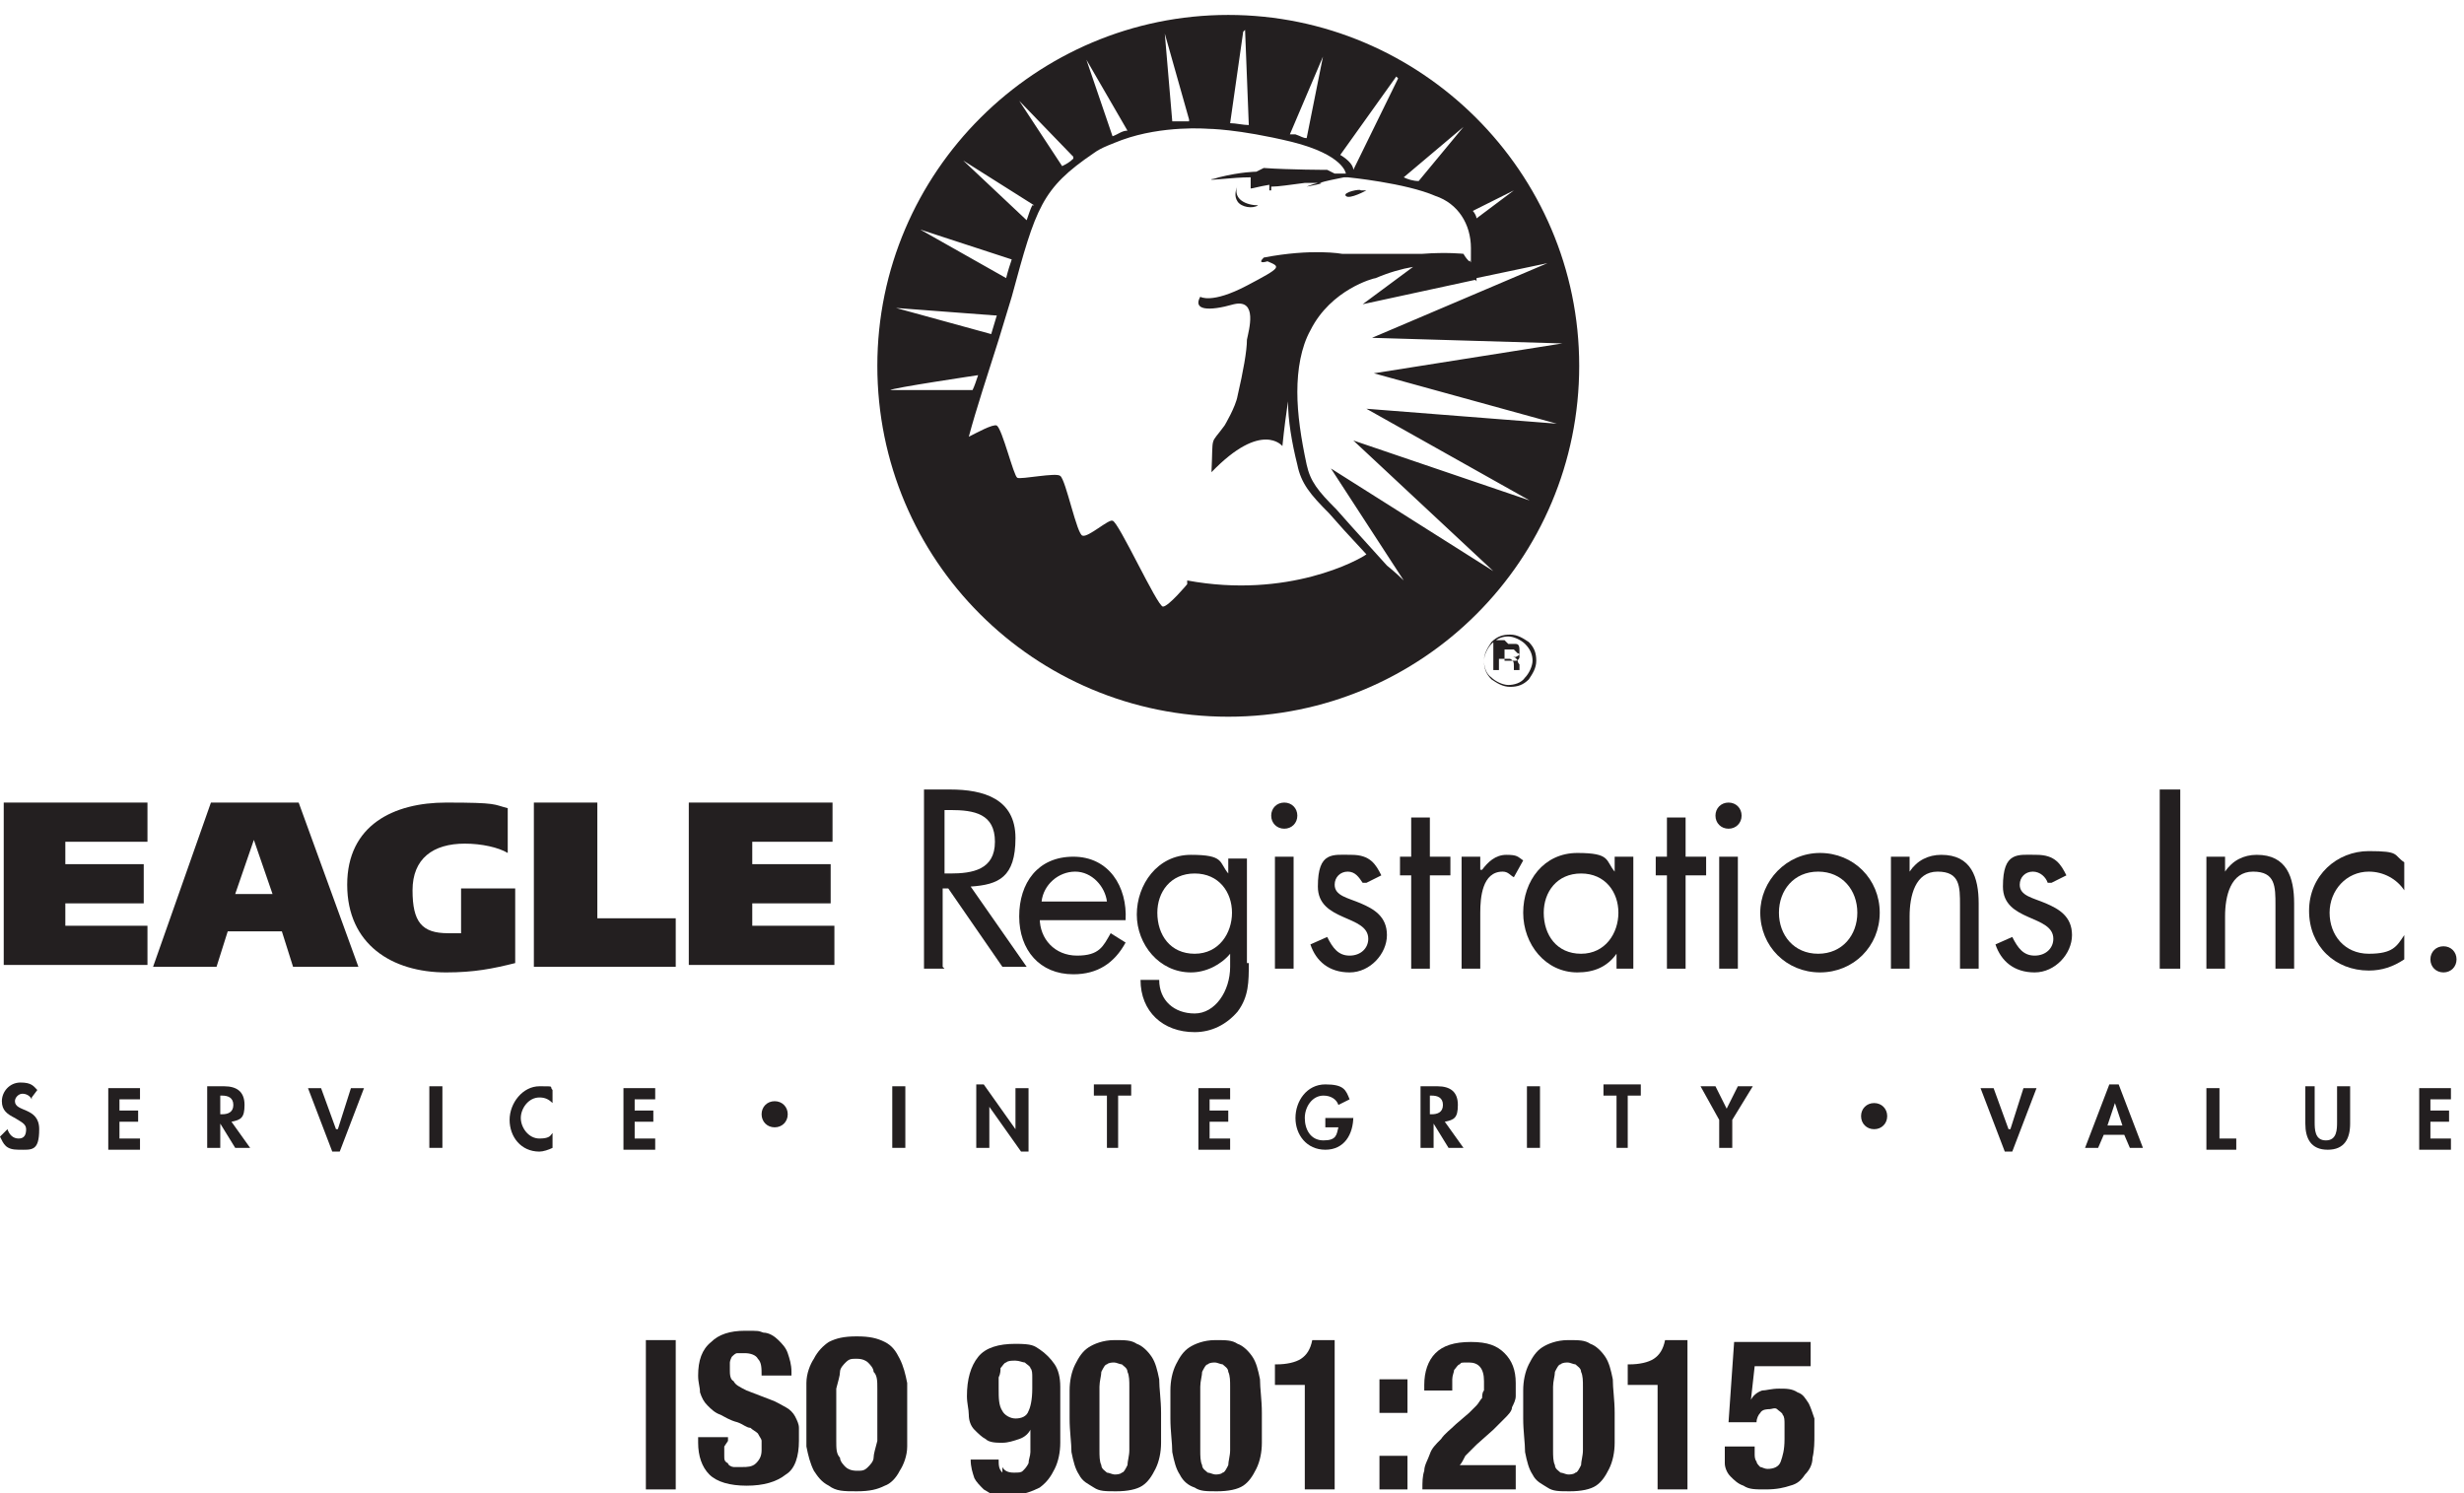 <?xml version="1.0" encoding="UTF-8"?>
<svg xmlns="http://www.w3.org/2000/svg" xmlns:xlink="http://www.w3.org/1999/xlink" width="132px" height="80px" viewBox="0 0 132 80" version="1.1">
  <title>certification-img1-Black</title>
  <g id="certification-img1-Black" stroke="none" fill="none" fill-rule="evenodd" stroke-width="1">
    <g id="Layer_1" fill="#231F20">
      <path d="M65.8,0.8 C55.5,0.8 47,9.2 47,19.6 C47,30 55.4,38.4 65.8,38.4 C76.2,38.4 84.6,30 84.6,19.6 C84.6,9.2 76.1,0.8 65.8,0.8 Z M81.1,10.2 L79.1,11.7 C79.1,11.6 79,11.4 78.9,11.3 L81.1,10.2 L81.1,10.2 Z M78.4,6.8 L76,9.7 C75.7,9.7 75.4,9.6 75.2,9.5 L78.4,6.8 Z M74.9,4.2 L72.5,9.1 C72.5,8.9 72.3,8.6 71.8,8.3 L74.8,4.1 L74.8,4.1 C74.8,4.1 74.8,4.1 74.8,4.1 L74.9,4.2 Z M71,2.4 L70,7.4 C69.8,7.4 69.7,7.3 69.4,7.2 C69.3,7.2 69.2,7.2 69.1,7.2 L71.1,2.5 L71.1,2.5 C71.1,2.5 71.1,2.5 71.1,2.5 L71,2.4 Z M66.7,1.6 L66.9,6.7 C66.6,6.7 66.2,6.6 65.9,6.6 L66.6,1.7 L66.6,1.7 C66.6,1.7 66.6,1.7 66.6,1.7 L66.7,1.6 Z M63.7,6.5 C63.4,6.5 63.1,6.5 62.8,6.5 L62.4,1.8 L63.7,6.4 L63.7,6.5 Z M60.4,7 C60.1,7 59.9,7.2 59.6,7.3 L58.2,3.2 L60.4,7 L60.4,7 L60.4,7 Z M57.5,8.5 C57.3,8.7 57.1,8.8 56.9,8.9 L54.6,5.4 L57.5,8.4 L57.5,8.4 L57.5,8.5 Z M55.3,11 C55.2,11.2 55.1,11.5 55,11.8 L51.6,8.6 L55.4,11 L55.4,11 L55.3,11 Z M54.2,13.9 C54.1,14.2 54,14.5 53.9,14.9 L49.3,12.3 L54.2,13.9 Z M53.4,16.9 L53.1,17.9 L48,16.5 L53.3,16.9 L53.3,16.9 L53.4,16.9 Z M52.4,20.1 C52.3,20.4 52.2,20.7 52.1,20.9 L47.7,20.9 C47.7,20.8 52.4,20.1 52.4,20.1 L52.4,20.1 L52.4,20.1 Z M48.6,25.1 L48.8,25.1 C48.8,25.1 48.6,25.1 48.6,25.1 L48.6,25.1 Z M63.6,31.3 C63.6,31.3 62.6,32.5 62.3,32.5 C62,32.5 59.9,27.9 59.6,27.9 C59.4,27.8 58.3,28.8 58,28.7 C57.7,28.7 57.1,25.7 56.8,25.5 C56.6,25.3 54.7,25.7 54.5,25.6 C54.3,25.5 53.7,23 53.4,22.8 C53.2,22.7 52.3,23.2 51.9,23.4 C52.3,21.9 52.9,20.1 53.5,18.2 L54.2,15.9 C55.5,11.1 55.8,10.1 58.6,8.2 C59,7.9 59.6,7.7 60.1,7.5 C62.3,6.7 64.7,6.9 64.7,6.9 C64.7,6.9 66.3,6.9 69.2,7.6 C72,8.3 72.1,9.3 72.1,9.3 C71.8,9.3 71.5,9.3 71.5,9.3 L71.1,9.1 C71.1,9.1 69.1,9.1 67.7,9 L67.3,9.2 C67.3,9.2 66.5,9.2 65.3,9.5 C65,9.6 64.9,9.6 64.9,9.6 C64.7,9.7 66,9.5 67,9.5 L67,10.1 C67.1,10.1 67.4,10 68,9.9 L68,10.2 C68,10.2 68,10.2 68.1,10.2 L68.1,10.2 C68.1,10.2 68.1,10 68.1,10 C68.5,10 69.1,9.9 69.9,9.8 L70.6,9.8 C70.2,9.9 70,10 70,10 C70,10 71.1,9.8 70.7,9.8 C71,9.7 71.5,9.6 72,9.5 L72.2,9.5 C72.2,9.5 75.3,9.8 76.9,10.5 C78.1,10.9 78.8,12 78.8,13.3 C78.8,14.6 78.8,13.8 78.7,14 C78.5,13.8 78.4,13.6 78.4,13.6 L78.4,13.6 C78.4,13.6 77.5,13.5 76.2,13.6 L71.9,13.6 C71.9,13.6 70.3,13.3 67.7,13.8 C67.3,14.2 67.9,14 67.9,14 C68.6,14.3 68.7,14.3 66.8,15.3 C64.9,16.3 64.3,15.9 64.3,15.9 C63.9,16.6 64.7,16.7 66.1,16.3 C67.4,16 66.9,17.7 66.8,18.2 C66.8,18.8 66.6,19.9 66.3,21.2 C66.2,21.8 65.6,22.8 65.6,22.8 C64.8,23.9 65,23.2 64.9,25.3 C67.6,22.5 68.7,23.9 68.7,23.9 C68.8,22.9 68.9,22.2 69,21.5 C69,22.5 69.2,23.7 69.5,24.9 C69.7,25.9 70.2,26.5 71.2,27.5 L72,28.4 L73.2,29.7 C72.8,30 69,32.1 63.6,31.1 L63.6,31.1 C63.6,31.1 63.6,31.1 63.6,31.1 L63.6,31.3 Z M82.2,26.9 L72.5,23.6 L80,30.6 L71.3,25.1 L75.2,31.1 C74.8,30.7 74.3,30.3 74.3,30.3 L72.4,28.2 L71.6,27.3 C70.6,26.3 70.2,25.8 70,24.9 C69.7,23.5 69.5,22.2 69.5,21 C69.5,19.8 69.7,18.6 70.2,17.7 C71.3,15.5 73.6,14.9 73.7,14.9 C74.4,14.6 75.1,14.4 75.7,14.3 L73,16.3 L79,15 L79,15 C79,15.1 79,15 79,15 C79.1,15 79.1,15.1 79.1,15.1 L79.1,14.9 L82.9,14.1 L73.5,18.1 L83.7,18.4 L73.6,20 L83.4,22.7 L73.2,21.9 L82.1,26.9 L82.1,26.9 L82.2,26.9 Z" id="Shape" fill-rule="nonzero"></path>
      <path d="M67.4,11 C66.8,11 66,10.7 66.3,9.9 C66.2,10.2 66.1,10.5 66.3,10.8 C66.5,11.1 67.1,11.2 67.4,11 Z" id="Path" fill-rule="nonzero"></path>
      <path d="M73.2,10.2 L72.9,10.2 C72.9,10.1 71.9,10.3 72.1,10.5 C72.3,10.7 73.2,10.2 73.2,10.2 L73.2,10.2 C73.2,10.2 73.2,10.2 73.2,10.2 Z" id="Path" fill-rule="nonzero"></path>
      <path d="M81.9,36.4 C81.6,36.7 81.3,36.8 80.9,36.8 C80.5,36.8 80.2,36.6 79.9,36.4 C79.6,36.1 79.5,35.8 79.5,35.4 C79.5,35 79.7,34.7 79.9,34.4 C80.2,34.1 80.5,34 80.9,34 C81.3,34 81.6,34.2 81.9,34.4 C82.2,34.7 82.3,35 82.3,35.4 C82.3,35.8 82.1,36.1 81.9,36.4 Z M79.9,34.5 C79.7,34.7 79.5,35.1 79.5,35.4 C79.5,35.7 79.6,36.1 79.9,36.3 C80.1,36.5 80.5,36.7 80.8,36.7 C81.1,36.7 81.5,36.6 81.7,36.3 C81.9,36.1 82.1,35.7 82.1,35.4 C82.1,35.1 82,34.8 81.7,34.5 C81.5,34.3 81.1,34.1 80.8,34.1 C80.5,34.1 80.2,34.2 79.9,34.5 Z M80.8,34.5 C81,34.5 81.1,34.5 81.2,34.5 C81.4,34.5 81.4,34.7 81.4,34.9 C81.4,35.1 81.4,35.1 81.2,35.2 C81.2,35.2 81.1,35.2 81,35.2 C81.1,35.2 81.2,35.2 81.3,35.4 C81.3,35.5 81.4,35.6 81.4,35.6 L81.4,35.9 L81.1,35.9 L81.1,35.7 C81.1,35.5 81.1,35.4 80.9,35.3 L80.3,35.3 L80.3,35.9 L80,35.9 L80,34.3 L80.6,34.3 C80.6,34.3 80.6,34.3 80.6,34.3 L80.8,34.5 Z M81.1,34.8 C81.1,34.8 80.9,34.8 80.8,34.8 L80.6,34.8 L80.6,35.4 L81.2,35.4 C81.3,35.4 81.4,35.3 81.4,35.2 C81.4,35.1 81.4,35 81.3,35 L81.3,35 C81.3,35 81.3,35 81.3,35 L81.1,34.8 Z" id="Shape" fill-rule="nonzero"></path>
      <path d="M1.7,58.9 C1.6,58.7 1.4,58.6 1.2,58.6 C1,58.6 0.8,58.8 0.8,59 C0.8,59.6 2.1,59.3 2.1,60.5 C2.1,61.7 1.7,61.6 1,61.6 C0.3,61.6 0.2,61.3 0,60.9 L0.4,60.5 C0.5,60.8 0.7,61 1,61 C1.3,61 1.4,60.8 1.4,60.5 C1.4,60.2 1.1,60.1 0.8,59.9 C0.4,59.7 0.1,59.5 0.1,59 C0.1,58.5 0.5,58 1.1,58 C1.7,58 1.8,58.2 2,58.4 L1.7,58.8 L1.7,58.8 L1.7,58.8 L1.7,58.9 Z" id="Path" fill-rule="nonzero"></path>
      <polygon id="Path" fill-rule="nonzero" points="6.4 58.8 6.4 59.5 7.4 59.5 7.4 60.1 6.4 60.1 6.4 61 7.5 61 7.5 61.6 5.8 61.6 5.8 58.3 7.5 58.3 7.5 58.9 6.4 58.9"></polygon>
      <path d="M13.4,61.5 L12.6,61.5 L11.8,60.2 L11.8,61.5 L11.1,61.5 L11.1,58.2 L12,58.2 C12.7,58.2 13.1,58.5 13.1,59.2 C13.1,59.9 12.9,60 12.4,60.1 L13.4,61.5 L13.4,61.5 L13.4,61.5 Z M11.8,59.7 L11.9,59.7 C12.2,59.7 12.5,59.6 12.5,59.2 C12.5,58.8 12.2,58.7 11.9,58.7 L11.8,58.7 L11.8,59.7 Z" id="Shape" fill-rule="nonzero"></path>
      <polygon id="Path" fill-rule="nonzero" points="18.1 60.5 18.8 58.3 19.5 58.3 18.2 61.7 17.8 61.7 16.5 58.3 17.2 58.3 18 60.5"></polygon>
      <polygon id="Path" fill-rule="nonzero" points="23.7 61.5 23 61.5 23 58.2 23.7 58.2"></polygon>
      <path d="M29.6,59.1 C29.4,58.9 29.2,58.8 28.9,58.8 C28.3,58.8 27.9,59.4 27.9,59.9 C27.9,60.4 28.3,61 28.9,61 C29.5,61 29.5,60.8 29.6,60.7 L29.6,61.5 C29.4,61.6 29.1,61.7 28.9,61.7 C27.9,61.7 27.3,60.9 27.3,60 C27.3,59.1 28,58.2 28.9,58.2 C29.8,58.2 29.4,58.2 29.6,58.4 L29.6,59.2 L29.6,59.2 L29.6,59.1 Z" id="Path" fill-rule="nonzero"></path>
      <polygon id="Path" fill-rule="nonzero" points="34 58.8 34 59.5 35 59.5 35 60.1 34 60.1 34 61 35.1 61 35.1 61.6 33.4 61.6 33.4 58.3 35.1 58.3 35.1 58.9 34 58.9"></polygon>
      <polygon id="Path" fill-rule="nonzero" points="48.5 61.5 47.8 61.5 47.8 58.2 48.5 58.2"></polygon>
      <polygon id="Path" fill-rule="nonzero" points="52.3 58.1 52.7 58.1 54.4 60.5 54.4 58.3 55.1 58.3 55.1 61.7 54.7 61.7 53 59.3 53 61.5 52.3 61.5"></polygon>
      <polygon id="Path" fill-rule="nonzero" points="60 61.5 59.3 61.5 59.3 58.7 58.6 58.7 58.6 58.1 60.6 58.1 60.6 58.7 59.9 58.7 59.9 61.5"></polygon>
      <polygon id="Path" fill-rule="nonzero" points="64.8 58.8 64.8 59.5 65.8 59.5 65.8 60.1 64.8 60.1 64.8 61 65.9 61 65.9 61.6 64.2 61.6 64.2 58.3 65.9 58.3 65.9 58.9 64.8 58.9"></polygon>
      <path d="M72.5,59.8 C72.5,60.8 72,61.6 71,61.6 C70,61.6 69.4,60.8 69.4,59.9 C69.4,59 70,58.1 71,58.1 C72,58.1 72.1,58.4 72.3,58.9 L71.7,59.2 C71.6,58.9 71.3,58.7 70.9,58.7 C70.3,58.7 69.9,59.3 69.9,59.9 C69.9,60.5 70.2,61.1 70.9,61.1 C71.6,61.1 71.6,60.8 71.7,60.4 L71,60.4 L71,59.9 L72.5,59.9 L72.5,59.8 Z" id="Path" fill-rule="nonzero"></path>
      <path d="M78.4,61.5 L77.6,61.5 L76.8,60.2 L76.8,61.5 L76.1,61.5 L76.1,58.2 L77,58.2 C77.7,58.2 78.1,58.5 78.1,59.2 C78.1,59.9 77.9,60 77.4,60.1 L78.4,61.5 L78.4,61.5 L78.4,61.5 Z M76.7,59.7 L76.7,59.7 C77,59.7 77.3,59.6 77.3,59.2 C77.3,58.8 77,58.7 76.7,58.7 L76.6,58.7 L76.6,59.7 L76.6,59.7 L76.7,59.7 Z" id="Shape" fill-rule="nonzero"></path>
      <polygon id="Path" fill-rule="nonzero" points="82.5 61.5 81.8 61.5 81.8 58.2 82.5 58.2"></polygon>
      <polygon id="Path" fill-rule="nonzero" points="87.3 61.5 86.6 61.5 86.6 58.7 85.9 58.7 85.9 58.1 87.9 58.1 87.9 58.7 87.2 58.7 87.2 61.5"></polygon>
      <polygon id="Path" fill-rule="nonzero" points="91.2 58.2 91.9 58.2 92.5 59.4 93.1 58.2 93.9 58.2 92.8 60 92.8 61.5 92.1 61.5 92.1 60 91.1 58.2 91.1 58.2 91.1 58.2"></polygon>
      <polygon id="Path" fill-rule="nonzero" points="107.7 60.5 108.4 58.3 109.1 58.3 107.8 61.7 107.4 61.7 106.1 58.3 106.8 58.3 107.6 60.5"></polygon>
      <path d="M112.7,60.8 L112.4,61.5 L111.7,61.5 L113,58.1 L113.5,58.1 L114.8,61.5 L114.1,61.5 L113.8,60.8 L112.6,60.8 L112.7,60.8 Z M113.3,59.1 L112.9,60.3 L113.7,60.3 L113.3,59.1 L113.3,59.1 L113.3,59.1 Z" id="Shape" fill-rule="nonzero"></path>
      <polygon id="Path" fill-rule="nonzero" points="118.9 61 119.8 61 119.8 61.6 118.2 61.6 118.2 58.3 118.9 58.3 118.9 61.1"></polygon>
      <path d="M123.3,58.2 L124,58.2 L124,60.1 C124,60.5 124,61.1 124.6,61.1 C125.2,61.1 125.2,60.5 125.2,60.1 L125.2,58.2 L125.9,58.2 L125.9,60.2 C125.9,61 125.6,61.6 124.7,61.6 C123.8,61.6 123.5,61 123.5,60.2 L123.5,58.2 L123.3,58.2 Z" id="Path" fill-rule="nonzero"></path>
      <polygon id="Path" fill-rule="nonzero" points="130.2 58.8 130.2 59.5 131.2 59.5 131.2 60.1 130.2 60.1 130.2 61 131.3 61 131.3 61.6 129.6 61.6 129.6 58.3 131.3 58.3 131.3 58.9 130.2 58.9"></polygon>
      <polygon id="Path" fill-rule="nonzero" points="0.2 43 7.9 43 7.9 45.1 3.5 45.1 3.5 46.3 7.7 46.3 7.7 48.4 3.5 48.4 3.5 49.6 7.9 49.6 7.9 51.7 0.2 51.7 0.2 42.9"></polygon>
      <path d="M11.3,43 L16,43 L19.2,51.8 L15.7,51.8 L15.1,49.9 L12.2,49.9 L11.6,51.8 L8.2,51.8 L11.3,43 L11.3,43 Z M12.6,47.9 L14.6,47.9 L13.6,45 L12.6,47.9 L12.6,47.9 Z" id="Shape" fill-rule="nonzero"></path>
      <path d="M27.6,51.6 C26.4,51.9 25.4,52.1 23.9,52.1 C21,52.1 18.6,50.6 18.6,47.4 C18.6,44.2 21.1,43 23.9,43 C26.7,43 26.4,43.1 27.2,43.3 L27.2,45.7 C26.7,45.4 25.8,45.2 24.9,45.2 C23.2,45.2 22.1,46 22.1,47.7 C22.1,49.4 22.6,50 24,50 C25.4,50 24.5,50 24.7,50 L24.7,47.6 L27.6,47.6 L27.6,51.8 L27.6,51.8 C27.6,51.8 27.6,51.8 27.6,51.8 L27.6,51.6 Z" id="Path" fill-rule="nonzero"></path>
      <polygon id="Path" fill-rule="nonzero" points="28.6 43 32 43 32 49.2 36.2 49.2 36.2 51.8 28.6 51.8"></polygon>
      <polygon id="Path" fill-rule="nonzero" points="36.9 43 44.6 43 44.6 45.1 40.3 45.1 40.3 46.3 44.5 46.3 44.5 48.4 40.3 48.4 40.3 49.6 44.7 49.6 44.7 51.7 36.9 51.7 36.9 42.9"></polygon>
      <path d="M50.6,51.9 L49.5,51.9 L49.5,42.3 L50.9,42.3 C52.7,42.3 54.4,42.8 54.4,44.9 C54.4,47 53.5,47.4 52,47.5 L55,51.8 L53.7,51.8 L50.8,47.6 L50.5,47.6 L50.5,51.8 L50.5,51.8 L50.6,51.9 Z M50.6,46.8 L50.9,46.8 C52.1,46.8 53.3,46.6 53.3,45.1 C53.3,43.6 52.2,43.4 50.9,43.4 L50.6,43.4 L50.6,46.8 L50.6,46.8 L50.6,46.8 Z" id="Shape" fill-rule="nonzero"></path>
      <path d="M55.7,49.2 C55.7,50.3 56.5,51.2 57.7,51.2 C58.9,51.2 59.1,50.7 59.5,50 L60.3,50.5 C59.7,51.6 58.8,52.2 57.5,52.2 C55.7,52.2 54.6,50.9 54.6,49.1 C54.6,47.3 55.6,45.9 57.5,45.9 C59.4,45.9 60.4,47.5 60.3,49.3 L55.6,49.3 L55.6,49.3 L55.7,49.2 Z M59.3,48.3 C59.2,47.5 58.5,46.7 57.6,46.7 C56.7,46.7 55.9,47.4 55.8,48.3 L59.3,48.3 Z" id="Shape" fill-rule="nonzero"></path>
      <path d="M66.9,51.6 C66.9,52.6 66.9,53.4 66.3,54.2 C65.7,54.9 64.9,55.3 64,55.3 C62.3,55.3 61.1,54.2 61.1,52.5 L62.1,52.5 C62.1,53.6 62.9,54.3 64,54.3 C65.1,54.3 65.9,53.1 65.9,51.8 L65.9,51.1 C65.4,51.7 64.6,52.1 63.8,52.1 C62.1,52.1 60.9,50.6 60.9,49 C60.9,47.4 62,45.8 63.8,45.8 C65.6,45.8 65.3,46.2 65.8,46.8 L65.8,46 L66.8,46 L66.8,51.7 L66.8,51.7 C66.8,51.6 66.8,51.6 66.8,51.6 L66.9,51.6 Z M62,48.9 C62,50.1 62.7,51.1 64,51.1 C65.3,51.1 66,50 66,48.9 C66,47.8 65.3,46.8 64,46.8 C62.7,46.8 62,47.8 62,48.9 L62,48.9 L62,48.9 Z" id="Shape" fill-rule="nonzero"></path>
      <path d="M69.3,51.9 L68.3,51.9 L68.3,45.9 L69.3,45.9 L69.3,51.9 Z M69.5,43.7 C69.5,44.1 69.2,44.4 68.8,44.4 C68.4,44.4 68.1,44.1 68.1,43.7 C68.1,43.3 68.4,43 68.8,43 C69.2,43 69.5,43.3 69.5,43.7 Z" id="Shape" fill-rule="nonzero"></path>
      <path d="M73,47.3 C72.8,47 72.6,46.7 72.2,46.7 C71.8,46.7 71.5,47 71.5,47.4 C71.5,48 72.2,48.1 72.9,48.4 C73.6,48.7 74.3,49.1 74.3,50.1 C74.3,51.1 73.4,52.1 72.3,52.1 C71.2,52.1 70.5,51.5 70.2,50.6 L71.1,50.2 C71.4,50.8 71.7,51.2 72.3,51.2 C72.9,51.2 73.3,50.8 73.3,50.3 C73.3,49 70.6,49.4 70.6,47.5 C70.6,45.6 71.4,45.8 72.4,45.8 C73.4,45.8 73.7,46.3 74,46.9 L73.2,47.3 L73.1,47.3 L73.1,47.3 L73,47.3 Z" id="Path" fill-rule="nonzero"></path>
      <polygon id="Path" fill-rule="nonzero" points="76.6 51.9 75.6 51.9 75.6 46.9 75 46.9 75 45.9 75.6 45.9 75.6 43.8 76.6 43.8 76.6 45.9 77.7 45.9 77.7 46.9 76.6 46.9"></polygon>
      <path d="M79.4,46.6 C79.7,46.2 80.1,45.8 80.7,45.8 C81.3,45.8 81.3,45.9 81.6,46.1 L81.1,47 C80.9,46.9 80.8,46.7 80.5,46.7 C79.4,46.7 79.3,48.1 79.3,48.9 L79.3,51.9 L78.3,51.9 L78.3,45.9 L79.3,45.9 L79.3,46.6 L79.4,46.6 L79.4,46.6 L79.4,46.6 Z" id="Path" fill-rule="nonzero"></path>
      <path d="M87.6,51.9 L86.6,51.9 L86.6,51.1 C86.1,51.8 85.4,52.1 84.5,52.1 C82.8,52.1 81.6,50.6 81.6,48.9 C81.6,47.2 82.7,45.7 84.5,45.7 C86.3,45.7 86,46.1 86.5,46.7 L86.5,45.9 L87.5,45.9 L87.5,51.9 L87.5,51.9 L87.6,51.9 Z M82.7,48.9 C82.7,50.1 83.4,51.1 84.7,51.1 C86,51.1 86.7,50 86.7,48.9 C86.7,47.8 86,46.8 84.7,46.8 C83.4,46.8 82.7,47.8 82.7,48.9 L82.7,48.9 L82.7,48.9 Z" id="Shape" fill-rule="nonzero"></path>
      <polygon id="Path" fill-rule="nonzero" points="90.3 51.9 89.3 51.9 89.3 46.9 88.7 46.9 88.7 45.9 89.3 45.9 89.3 43.8 90.3 43.8 90.3 45.9 91.4 45.9 91.4 46.9 90.3 46.9"></polygon>
      <path d="M93.1,51.9 L92.1,51.9 L92.1,45.9 L93.1,45.9 L93.1,51.9 Z M93.3,43.7 C93.3,44.1 93,44.4 92.6,44.4 C92.2,44.4 91.9,44.1 91.9,43.7 C91.9,43.3 92.2,43 92.6,43 C93,43 93.3,43.3 93.3,43.7 Z" id="Shape" fill-rule="nonzero"></path>
      <path d="M94.3,48.9 C94.3,47.2 95.7,45.7 97.5,45.7 C99.3,45.7 100.7,47.1 100.7,48.9 C100.7,50.7 99.3,52.1 97.5,52.1 C95.7,52.1 94.3,50.7 94.3,48.9 Z M95.3,48.9 C95.3,50.1 96.1,51.1 97.4,51.1 C98.7,51.1 99.5,50.1 99.5,48.9 C99.5,47.7 98.7,46.7 97.4,46.7 C96.1,46.7 95.3,47.7 95.3,48.9 Z" id="Shape" fill-rule="nonzero"></path>
      <path d="M102.3,46.7 C102.7,46.1 103.3,45.8 104,45.8 C105.6,45.8 106,47 106,48.4 L106,51.9 L105,51.9 L105,48.5 C105,47.5 105,46.7 103.8,46.7 C102.6,46.7 102.3,48 102.3,49.1 L102.3,51.9 L101.3,51.9 L101.3,45.9 L102.3,45.9 L102.3,46.6 L102.3,46.6 L102.3,46.7 Z" id="Path" fill-rule="nonzero"></path>
      <path d="M109.7,47.3 C109.6,47 109.3,46.7 108.9,46.7 C108.5,46.7 108.2,47 108.2,47.4 C108.2,48 108.9,48.1 109.6,48.4 C110.3,48.7 111,49.1 111,50.1 C111,51.1 110.1,52.1 109,52.1 C107.9,52.1 107.2,51.5 106.9,50.6 L107.8,50.2 C108.1,50.8 108.4,51.2 109,51.2 C109.6,51.2 110,50.8 110,50.3 C110,49 107.3,49.4 107.3,47.5 C107.3,45.6 108.1,45.8 109.1,45.8 C110.1,45.8 110.4,46.3 110.7,46.9 L109.9,47.3 L109.8,47.3 L109.8,47.3 L109.7,47.3 Z" id="Path" fill-rule="nonzero"></path>
      <polygon id="Path" fill-rule="nonzero" points="116.8 51.9 115.7 51.9 115.7 42.3 116.8 42.3"></polygon>
      <path d="M119.2,46.7 C119.6,46.1 120.2,45.8 120.9,45.8 C122.5,45.8 122.9,47 122.9,48.4 L122.9,51.9 L121.9,51.9 L121.9,48.5 C121.9,47.5 121.9,46.7 120.7,46.7 C119.5,46.7 119.2,48 119.2,49.1 L119.2,51.9 L118.2,51.9 L118.2,45.9 L119.2,45.9 L119.2,46.6 L119.2,46.6 L119.2,46.7 Z" id="Path" fill-rule="nonzero"></path>
      <path d="M128.8,47.7 C128.4,47.1 127.7,46.7 126.9,46.7 C125.7,46.7 124.8,47.7 124.8,48.9 C124.8,50.1 125.6,51.1 126.9,51.1 C128.2,51.1 128.4,50.7 128.8,50.1 L128.8,51.4 C128.2,51.8 127.6,52 126.9,52 C125.1,52 123.7,50.7 123.7,48.8 C123.7,46.9 125.2,45.6 126.9,45.6 C128.6,45.6 128.2,45.8 128.8,46.2 L128.8,47.5 L128.8,47.5 L128.8,47.5 L128.8,47.7 Z" id="Path" fill-rule="nonzero"></path>
      <path d="M131.6,51.4 C131.6,51.8 131.3,52.1 130.9,52.1 C130.5,52.1 130.2,51.8 130.2,51.4 C130.2,51 130.5,50.7 130.9,50.7 C131.3,50.7 131.6,51 131.6,51.4 Z" id="Path" fill-rule="nonzero"></path>
      <path d="M42.2,59.7 C42.2,60.1 41.9,60.4 41.5,60.4 C41.1,60.4 40.8,60.1 40.8,59.7 C40.8,59.3 41.1,59 41.5,59 C41.9,59 42.2,59.3 42.2,59.7 Z" id="Path" fill-rule="nonzero"></path>
      <path d="M101.1,59.8 C101.1,60.2 100.8,60.5 100.4,60.5 C100,60.5 99.7,60.2 99.7,59.8 C99.7,59.4 100,59.1 100.4,59.1 C100.8,59.1 101.1,59.4 101.1,59.8 Z" id="Path" fill-rule="nonzero"></path>
      <polygon id="Path" fill-rule="nonzero" points="34.6 71.8 36.2 71.8 36.2 79.8 34.6 79.8"></polygon>
      <path d="M38.8,77.5 C38.8,77.7 38.8,77.9 38.8,78 C38.8,78.2 38.8,78.3 39,78.4 C39,78.5 39.2,78.6 39.3,78.6 C39.4,78.6 39.6,78.6 39.8,78.6 C40,78.6 40.3,78.6 40.5,78.4 C40.7,78.2 40.8,78 40.8,77.7 C40.8,77.4 40.8,77.4 40.8,77.2 C40.8,77.1 40.7,77 40.6,76.8 C40.5,76.7 40.3,76.6 40.2,76.5 C40,76.5 39.8,76.3 39.5,76.2 C39.1,76.1 38.8,75.9 38.6,75.8 C38.3,75.7 38.1,75.5 37.9,75.3 C37.7,75.1 37.6,74.9 37.5,74.6 C37.5,74.3 37.4,74.1 37.4,73.7 C37.4,72.9 37.6,72.3 38.1,71.9 C38.5,71.5 39.1,71.3 39.9,71.3 C40.7,71.3 40.6,71.3 40.9,71.4 C41.2,71.4 41.5,71.6 41.7,71.8 C41.9,72 42.1,72.2 42.2,72.5 C42.3,72.8 42.4,73.1 42.4,73.5 L42.4,73.7 L40.8,73.7 C40.8,73.3 40.8,73 40.6,72.8 C40.5,72.6 40.2,72.5 39.9,72.5 C39.6,72.5 39.6,72.5 39.5,72.5 C39.4,72.5 39.3,72.6 39.2,72.7 C39.2,72.7 39.1,72.9 39.1,73 C39.1,73.1 39.1,73.2 39.1,73.4 C39.1,73.6 39.1,73.9 39.3,74 C39.4,74.2 39.6,74.3 40,74.5 L41.3,75 C41.6,75.1 41.9,75.3 42.1,75.4 C42.3,75.5 42.5,75.7 42.6,75.9 C42.7,76.1 42.8,76.3 42.8,76.5 C42.8,76.7 42.8,76.9 42.8,77.2 C42.8,78 42.6,78.7 42.1,79 C41.6,79.4 40.9,79.6 40,79.6 C39.1,79.6 38.4,79.4 38,79 C37.6,78.6 37.4,78 37.4,77.3 L37.4,77 L39,77 L39,77.2 L39,77.2 L38.8,77.5 Z" id="Path" fill-rule="nonzero"></path>
      <path d="M43.2,74.1 C43.2,73.6 43.4,73.1 43.6,72.8 C43.8,72.4 44.1,72.1 44.4,71.9 C44.8,71.7 45.2,71.6 45.9,71.6 C46.6,71.6 47,71.7 47.4,71.9 C47.8,72.1 48,72.4 48.2,72.8 C48.4,73.2 48.5,73.6 48.6,74.1 C48.6,74.6 48.6,75.2 48.6,75.8 C48.6,76.4 48.6,77 48.6,77.5 C48.6,78 48.4,78.5 48.2,78.8 C48,79.2 47.7,79.5 47.4,79.6 C47,79.8 46.6,79.9 45.9,79.9 C45.2,79.9 44.8,79.9 44.4,79.6 C44,79.4 43.8,79.1 43.6,78.8 C43.4,78.4 43.3,78 43.2,77.5 C43.2,77 43.2,76.4 43.2,75.8 C43.2,75.2 43.2,74.6 43.2,74.1 Z M44.8,77.2 C44.8,77.6 44.8,77.9 45,78.1 C45,78.3 45.2,78.5 45.3,78.6 C45.4,78.7 45.6,78.8 45.9,78.8 C46.2,78.8 46.3,78.8 46.5,78.6 C46.6,78.5 46.8,78.3 46.8,78.1 C46.8,77.9 46.9,77.6 47,77.2 C47,76.8 47,76.4 47,75.8 C47,75.2 47,74.8 47,74.4 C47,74 47,73.7 46.8,73.5 C46.8,73.3 46.6,73.1 46.5,73 C46.4,72.9 46.2,72.8 45.9,72.8 C45.6,72.8 45.5,72.8 45.3,73 C45.2,73.1 45,73.3 45,73.5 C45,73.7 44.9,74 44.8,74.4 C44.8,74.8 44.8,75.2 44.8,75.8 C44.8,76.4 44.8,76.8 44.8,77.2 Z" id="Shape" fill-rule="nonzero"></path>
      <path d="M53.7,78.6 C53.8,78.8 54,78.9 54.3,78.9 C54.6,78.9 54.7,78.9 54.8,78.8 C54.9,78.7 55,78.6 55.1,78.4 C55.1,78.2 55.2,78 55.2,77.8 C55.2,77.6 55.2,77.3 55.2,77 L55.2,76.6 L55.2,76.6 C55.1,76.8 54.9,77 54.6,77.1 C54.3,77.2 54,77.3 53.7,77.3 C53.4,77.3 53,77.3 52.8,77.1 C52.6,77 52.4,76.8 52.2,76.6 C52,76.4 51.9,76.1 51.9,75.8 C51.9,75.5 51.8,75.2 51.8,74.8 C51.8,73.9 52,73.2 52.4,72.7 C52.8,72.2 53.5,72 54.4,72 C55.3,72 55.4,72.1 55.7,72.3 C56,72.5 56.3,72.8 56.5,73.1 C56.7,73.4 56.8,73.8 56.8,74.3 C56.8,74.7 56.8,75.2 56.8,75.7 C56.8,76.2 56.8,76.8 56.8,77.3 C56.8,77.8 56.7,78.3 56.5,78.7 C56.3,79.1 56.1,79.4 55.7,79.7 C55.3,79.9 54.8,80.1 54.2,80.1 C53.6,80.1 53.6,80.1 53.4,80.1 C53.1,80.1 52.9,79.9 52.7,79.8 C52.5,79.6 52.3,79.4 52.2,79.2 C52.1,78.9 52,78.6 52,78.2 L53.5,78.2 C53.5,78.5 53.5,78.7 53.7,78.9 L53.7,78.9 L53.7,78.6 Z M53.7,75.6 C53.8,75.8 54.1,76 54.4,76 C54.7,76 55,75.9 55.1,75.6 C55.2,75.4 55.3,75 55.3,74.4 C55.3,73.8 55.3,74 55.3,73.8 C55.3,73.6 55.3,73.4 55.2,73.3 C55.2,73.2 55,73.1 54.9,73 C54.8,73 54.6,72.9 54.4,72.9 C54.2,72.9 54,72.9 53.9,73 C53.8,73 53.7,73.2 53.6,73.3 C53.6,73.4 53.6,73.6 53.5,73.8 C53.5,74 53.5,74.2 53.5,74.4 C53.5,74.9 53.5,75.3 53.7,75.6 L53.7,75.6 Z" id="Shape" fill-rule="nonzero"></path>
      <path d="M57.3,74.5 C57.3,74 57.4,73.5 57.6,73.1 C57.8,72.7 58,72.4 58.3,72.2 C58.6,72 59.1,71.8 59.7,71.8 C60.3,71.8 60.6,71.8 60.9,72 C61.2,72.1 61.5,72.4 61.7,72.7 C61.9,73 62,73.4 62.1,73.9 C62.1,74.4 62.2,75 62.2,75.7 C62.2,76.4 62.2,76.8 62.2,77.3 C62.2,77.8 62.1,78.3 61.9,78.7 C61.7,79.1 61.5,79.4 61.2,79.6 C60.9,79.8 60.4,79.9 59.8,79.9 C59.2,79.9 58.9,79.9 58.6,79.7 C58.3,79.5 58,79.4 57.8,79 C57.6,78.7 57.5,78.3 57.4,77.8 C57.4,77.3 57.3,76.7 57.3,76 C57.3,75.3 57.3,74.9 57.3,74.4 L57.3,74.4 L57.3,74.5 Z M58.9,77.7 C58.9,78 58.9,78.3 59,78.5 C59,78.7 59.2,78.8 59.3,78.9 C59.4,78.9 59.6,79 59.7,79 C59.8,79 60,79 60.1,78.9 C60.2,78.9 60.3,78.7 60.4,78.5 C60.4,78.3 60.5,78 60.5,77.7 C60.5,77.4 60.5,76.9 60.5,76.4 L60.5,75.5 C60.5,75 60.5,74.6 60.5,74.3 C60.5,74 60.5,73.7 60.4,73.5 C60.4,73.3 60.2,73.2 60.1,73.1 C60,73.1 59.8,73 59.7,73 C59.6,73 59.4,73 59.3,73.1 C59.2,73.1 59.1,73.3 59,73.5 C59,73.7 58.9,74 58.9,74.3 C58.9,74.6 58.9,75.1 58.9,75.6 L58.9,76.5 C58.9,77 58.9,77.4 58.9,77.7 Z" id="Shape" fill-rule="nonzero"></path>
      <path d="M62.7,74.5 C62.7,74 62.8,73.5 63,73.1 C63.2,72.7 63.4,72.4 63.7,72.2 C64,72 64.5,71.8 65.1,71.8 C65.7,71.8 66,71.8 66.3,72 C66.6,72.1 66.9,72.4 67.1,72.7 C67.3,73 67.4,73.4 67.5,73.9 C67.5,74.4 67.6,75 67.6,75.7 C67.6,76.4 67.6,76.8 67.6,77.3 C67.6,77.8 67.5,78.3 67.3,78.7 C67.1,79.1 66.9,79.4 66.6,79.6 C66.3,79.8 65.8,79.9 65.2,79.9 C64.6,79.9 64.3,79.9 64,79.7 C63.7,79.6 63.4,79.4 63.2,79 C63,78.7 62.9,78.3 62.8,77.8 C62.8,77.3 62.7,76.7 62.7,76 C62.7,75.3 62.7,74.9 62.7,74.4 L62.7,74.4 L62.7,74.5 Z M64.3,77.7 C64.3,78 64.3,78.3 64.4,78.5 C64.4,78.7 64.6,78.8 64.7,78.9 C64.8,78.9 65,79 65.1,79 C65.2,79 65.4,79 65.5,78.9 C65.6,78.9 65.7,78.7 65.8,78.5 C65.8,78.3 65.9,78 65.9,77.7 C65.9,77.4 65.9,76.9 65.9,76.4 L65.9,75.5 C65.9,75 65.9,74.6 65.9,74.3 C65.9,74 65.9,73.7 65.8,73.5 C65.8,73.3 65.6,73.2 65.5,73.1 C65.4,73.1 65.2,73 65.1,73 C65,73 64.8,73 64.7,73.1 C64.6,73.1 64.5,73.3 64.4,73.5 C64.4,73.7 64.3,74 64.3,74.3 C64.3,74.6 64.3,75.1 64.3,75.6 L64.3,76.5 C64.3,77 64.3,77.4 64.3,77.7 Z" id="Shape" fill-rule="nonzero"></path>
      <path d="M69.9,74.2 L68.3,74.2 L68.3,73.1 L68.4,73.1 C68.9,73.1 69.4,73 69.7,72.8 C70,72.6 70.2,72.3 70.3,71.8 L71.5,71.8 L71.5,79.8 L69.9,79.8 L69.9,74.2 L69.9,74.2 L69.9,74.2 Z" id="Path" fill-rule="nonzero"></path>
      <path d="M75.4,73.9 L75.4,75.7 L73.9,75.7 L73.9,73.9 L75.4,73.9 Z M75.4,78 L75.4,79.8 L73.9,79.8 L73.9,78 L75.4,78 Z" id="Shape" fill-rule="nonzero"></path>
      <path d="M76.2,79.8 C76.2,79.4 76.2,79.1 76.3,78.8 C76.3,78.5 76.5,78.2 76.6,77.9 C76.7,77.6 76.9,77.4 77.2,77.1 C77.4,76.8 77.7,76.6 78,76.3 L78.7,75.7 C78.9,75.5 79,75.4 79.1,75.3 C79.2,75.2 79.3,75 79.4,74.9 C79.4,74.8 79.4,74.6 79.5,74.5 C79.5,74.3 79.5,74.2 79.5,74 C79.5,73.3 79.2,73 78.7,73 C78.2,73 78.3,73 78.2,73.1 C78.1,73.1 78,73.3 77.9,73.4 C77.9,73.5 77.8,73.7 77.8,73.9 C77.8,74.1 77.8,74.3 77.8,74.5 L76.3,74.5 L76.3,74.2 C76.3,73.5 76.5,72.9 76.9,72.5 C77.3,72.1 77.9,71.9 78.8,71.9 C79.7,71.9 80.2,72.1 80.6,72.5 C81,72.9 81.2,73.4 81.2,74.1 C81.2,74.8 81.2,74.6 81.2,74.8 C81.2,75 81.1,75.2 81,75.4 C81,75.6 80.8,75.8 80.6,76 C80.4,76.2 80.2,76.4 80,76.6 L79.1,77.4 C78.9,77.6 78.7,77.8 78.5,78 C78.4,78.2 78.3,78.4 78.2,78.5 L81.2,78.5 L81.2,79.8 L76.3,79.8 L76.3,79.8 L76.2,79.8 Z" id="Path" fill-rule="nonzero"></path>
      <path d="M81.6,74.5 C81.6,74 81.7,73.5 81.9,73.1 C82.1,72.7 82.3,72.4 82.6,72.2 C82.9,72 83.4,71.8 84,71.8 C84.6,71.8 84.9,71.8 85.2,72 C85.5,72.1 85.8,72.4 86,72.7 C86.2,73 86.3,73.4 86.4,73.9 C86.4,74.4 86.5,75 86.5,75.7 C86.5,76.4 86.5,76.8 86.5,77.3 C86.5,77.8 86.4,78.3 86.2,78.7 C86,79.1 85.8,79.4 85.5,79.6 C85.2,79.8 84.7,79.9 84.1,79.9 C83.5,79.9 83.2,79.9 82.9,79.7 C82.6,79.5 82.3,79.4 82.1,79 C81.9,78.7 81.8,78.3 81.7,77.8 C81.7,77.3 81.6,76.7 81.6,76 C81.6,75.3 81.6,74.9 81.6,74.4 L81.6,74.5 Z M83.2,77.7 C83.2,78 83.2,78.3 83.3,78.5 C83.3,78.7 83.5,78.8 83.6,78.9 C83.7,78.9 83.9,79 84,79 C84.1,79 84.3,79 84.4,78.9 C84.5,78.9 84.6,78.7 84.7,78.5 C84.7,78.3 84.8,78 84.8,77.7 C84.8,77.4 84.8,76.9 84.8,76.4 L84.8,75.5 C84.8,75 84.8,74.6 84.8,74.3 C84.8,74 84.8,73.7 84.7,73.5 C84.7,73.3 84.5,73.2 84.4,73.1 C84.3,73.1 84.1,73 84,73 C83.9,73 83.7,73 83.6,73.1 C83.5,73.1 83.4,73.3 83.3,73.5 C83.3,73.7 83.2,74 83.2,74.3 C83.2,74.6 83.2,75.1 83.2,75.6 L83.2,76.5 C83.2,77 83.2,77.4 83.2,77.7 Z" id="Shape" fill-rule="nonzero"></path>
      <path d="M88.8,74.2 L87.2,74.2 L87.2,73.1 L87.3,73.1 C87.8,73.1 88.3,73 88.6,72.8 C88.9,72.6 89.1,72.3 89.2,71.8 L90.4,71.8 L90.4,79.8 L88.8,79.8 L88.8,74.2 L88.8,74.2 L88.8,74.2 Z" id="Path" fill-rule="nonzero"></path>
      <path d="M94,73.2 L93.8,75 L93.8,75 C93.9,74.8 94.1,74.6 94.4,74.5 C94.6,74.5 94.9,74.4 95.3,74.4 C95.7,74.4 96,74.4 96.3,74.6 C96.6,74.7 96.7,74.9 96.9,75.2 C97,75.4 97.1,75.7 97.2,76 C97.2,76.3 97.2,76.6 97.2,76.9 C97.2,77.2 97.2,77.7 97.1,78.1 C97.1,78.5 96.9,78.8 96.7,79 C96.5,79.3 96.3,79.5 95.9,79.6 C95.6,79.7 95.2,79.8 94.6,79.8 C94,79.8 93.7,79.8 93.4,79.6 C93.1,79.5 92.9,79.3 92.7,79.1 C92.5,78.9 92.4,78.6 92.4,78.4 C92.4,78.2 92.4,77.9 92.4,77.7 L92.4,77.5 L94,77.5 C94,77.6 94,77.8 94,77.9 C94,78 94,78.2 94.1,78.3 C94.1,78.4 94.2,78.5 94.3,78.6 C94.4,78.6 94.5,78.7 94.7,78.7 C95,78.7 95.3,78.6 95.4,78.3 C95.5,78 95.6,77.7 95.6,77.1 C95.6,76.5 95.6,76.5 95.6,76.3 C95.6,76.1 95.6,75.9 95.5,75.8 C95.5,75.7 95.3,75.6 95.2,75.5 C95.1,75.4 94.9,75.5 94.8,75.5 C94.7,75.5 94.4,75.5 94.3,75.7 C94.2,75.8 94.1,76 94.1,76.2 L92.6,76.2 L92.9,71.9 L97,71.9 L97,73.2 L94.1,73.2 L94.1,73.2 L94,73.2 Z" id="Path" fill-rule="nonzero"></path>
    </g>
  </g>
</svg>
